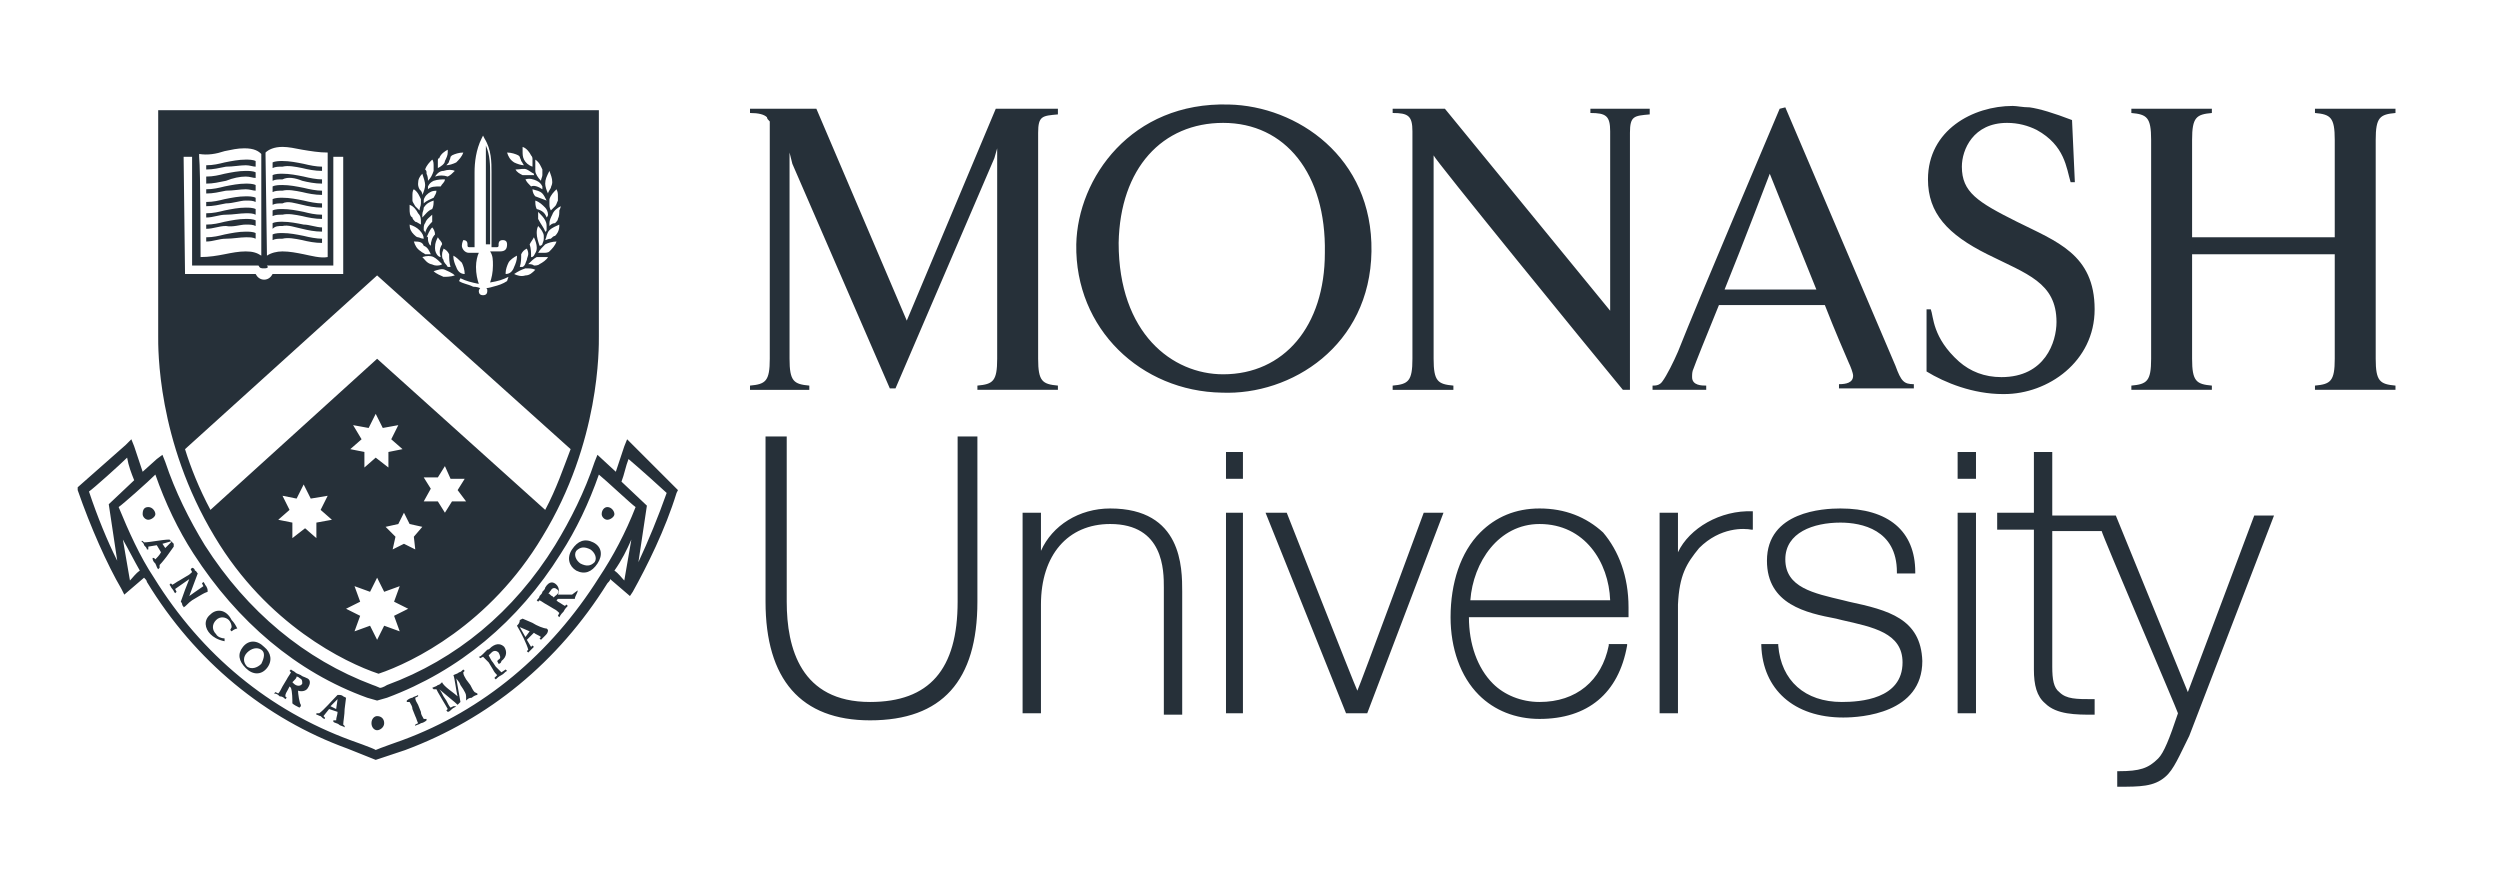 <?xml version="1.0" encoding="utf-8"?>
<!-- Generator: Adobe Illustrator 28.2.0, SVG Export Plug-In . SVG Version: 6.00 Build 0)  -->
<svg version="1.1" id="Layer_1" xmlns="http://www.w3.org/2000/svg" xmlns:xlink="http://www.w3.org/1999/xlink" x="0px" y="0px"
	 viewBox="0 0 177 62" style="enable-background:new 0 0 177 62;" xml:space="preserve">
<style type="text/css">
	.st0{fill:#263039;}
</style>
<g>
	<path class="st0" d="M54.2,30.9v11.7c0,5.5,2.5,8.4,7.4,8.4c5.1,0,7.6-2.8,7.6-8.4V30.9h-1.4v11.7c0,4.8-2,7.1-6.2,7.1
		c-4.9,0-5.9-3.8-5.9-7.1V30.9H54.2z M86.8,32v1.9H88V32h-0.1H86.8z M138.6,32v1.9h1.3V32h-0.1H138.6z M144,32v4.3h-2.6v1.2h2.6v9.6
		v0.3c0,1.1,0.2,1.9,0.8,2.4c0.8,0.8,2.2,0.8,3.4,0.8h0.1v-1.1h-0.1c-1.2,0-1.9,0-2.4-0.5c-0.4-0.3-0.5-0.9-0.5-1.8v-9.6h3.5
		c0,0.2,5.4,12.8,5.4,12.9c-0.6,1.8-1,2.8-1.4,3.2c-0.7,0.7-1.3,0.9-2.8,0.9h-0.1v1.1h0.1c1.5,0,2.5,0,3.3-0.7
		c0.6-0.5,1-1.5,1.7-2.9l6-15.6h-1.4l0,0c0,0-4.5,12-4.7,12.5c-0.2-0.5-5.1-12.5-5.1-12.5h-4.5V32h-0.1H144z M78.6,36
		c-2.2,0-4.1,1.2-4.9,3v-2.7h-1.3v14.2h1.3v-7.7c0-3.5,1.9-5.7,4.9-5.7c3.8,0,3.8,3.3,3.8,4.5v9h1.3v-8.7C83.7,40.2,83.7,36,78.6,36
		z M109,36c-1.7,0-3.1,0.6-4.2,1.7c-1.4,1.4-2.1,3.6-2.1,6c0,2.2,0.7,4.2,2,5.5c1.1,1.1,2.6,1.7,4.3,1.7c3.4,0,5.6-1.8,6.2-5.2v-0.1
		h-1.3v0.1c-0.5,2.5-2.3,4-4.9,4c-1.3,0-2.5-0.5-3.3-1.3c-1.1-1.1-1.7-2.8-1.7-4.7l0,0h11.3v-0.1V43c0-2.2-0.7-4-1.8-5.3
		C112.3,36.6,110.8,36,109,36z M130.3,36c-1.2,0-5.2,0.2-5.2,3.7c0,3.1,2.8,3.7,4.9,4.1l0.4,0.1c2.2,0.5,4.3,0.9,4.3,3
		c0,2.6-3,2.8-4.3,2.8c-2.6,0-4.3-1.5-4.5-4v-0.1h-1.2v0.1c0.1,3.1,2.3,5.1,5.8,5.1c1.3,0,5.6-0.3,5.6-4c-0.1-3-2.4-3.6-5.2-4.2
		l-0.4-0.1c-2.1-0.5-4.1-0.9-4.1-2.9c0-1.9,2-2.6,3.9-2.6c1.5,0,4,0.5,4,3.5v0.1h1.3v-0.1C135.6,37.6,133.7,36,130.3,36z
		 M124.1,36.2c-2.3-0.1-4.5,1.2-5.3,2.9v-2.8h-1.3v14.2h1.3v-7.7c0.1-2.1,0.6-2.9,1.5-4c1.5-1.5,3.2-1.4,3.7-1.3h0.1v-1.2h0V36.2z
		 M86.8,36.3v14.2H88V36.3h-0.1H86.8z M89.6,36.3l5.7,14.2h1.5l5.4-14.2H102h-1.2c0,0-4.5,12.2-4.7,12.6c-0.2-0.4-5-12.6-5-12.6
		S89.6,36.3,89.6,36.3z M138.6,36.3v14.2h1.3V36.3h-0.1H138.6z M109,37.1c3.2,0,4.9,2.7,5,5.4h-9.9C104.3,39.8,106.1,37.1,109,37.1z
		"/>
	<path class="st0" d="M87,7.4c-6.9-0.2-10.7,5.2-10.8,9.9c-0.1,6,4.6,10.4,10.3,10.5c4.9,0.2,10.5-3.3,10.6-10S91.8,7.5,87,7.4z
		 M142.5,7.5c-2.8,0-6,1.7-6,5.2c0,2.4,1.4,3.9,4.2,5.3s4.9,2,4.9,4.8c0,1.4-0.8,3.9-3.9,3.9c-1.2,0-2.2-0.4-3-1.1
		c-1.9-1.7-1.8-3.2-2-3.7h-0.3v4.4c1.3,0.8,3.3,1.6,5.4,1.6h0.1c3.1,0,6.4-2.3,6.4-6c0-3.9-2.7-4.8-5.5-6.2s-3.9-2.1-3.9-3.9
		c0-1.2,0.8-3.1,3.2-3.1c0.8,0,1.5,0.2,2.1,0.5c2,1.1,2.1,2.7,2.4,3.7h0.3l-0.2-4.4c-1.3-0.5-2.3-0.8-3-0.9
		C143.2,7.6,142.8,7.5,142.5,7.5z M53.1,7.7V8c0.6,0,1,0.1,1.2,0.3c0,0.1,0.1,0.2,0.2,0.3c0,0.1,0,0.2,0,0.3v0.4v16.1
		c0,1.6-0.3,1.8-1.4,1.9v0.3h4.2v-0.3c-1.1-0.1-1.4-0.3-1.4-1.9V11.6c0-0.2,0-0.8,0-0.8l0.2,0.8L63,27.5h0.4l7-16.3l0.2-0.7
		c0,0,0,0.3,0,0.6v14.3c0,1.6-0.3,1.8-1.4,1.9v0.3h5.7v-0.3c-1.1-0.1-1.4-0.3-1.4-1.9v-16c0-1.2,0.3-1.2,1.4-1.3V7.7h-4.4l-6.3,15
		l-6.4-15C57.8,7.7,53.1,7.7,53.1,7.7z M98.6,7.7V8c1.1,0,1.4,0.2,1.4,1.3v16.1c0,1.6-0.3,1.8-1.4,1.9v0.3h4.3v-0.3
		c-1.1-0.1-1.4-0.3-1.4-1.9V11c0,0.2,11,13.7,13.4,16.6h0.5V9.4c0-1.2,0.3-1.2,1.4-1.3V7.7h-4.2V8c1.1,0,1.4,0.2,1.4,1.3V22
		L102.3,7.7H98.6z M126,7.7c-1,2.4-5.7,13.4-7.2,17.2c-0.3,0.7-0.8,1.7-1.1,2.1c-0.2,0.3-0.5,0.3-0.7,0.3v0.3h3.8v-0.3
		c-0.3,0-1,0-1-0.6c0-0.2,0-0.4,0.1-0.6c0.1-0.3,0.9-2.3,1.8-4.5h7.5c0.7,1.8,1.4,3.4,1.7,4.1c0.1,0.2,0.3,0.7,0.3,0.9
		c0,0.5-0.5,0.6-1,0.6v0.3h5.3v-0.3c-0.7,0-0.9-0.2-1.3-1.3l-7.8-18.3L126,7.7L126,7.7z M150.9,7.7V8c1.1,0.1,1.4,0.3,1.4,1.9v15.5
		c0,1.6-0.3,1.8-1.4,1.9v0.3h5.7v-0.3c-1.1-0.1-1.4-0.3-1.4-1.9V18h10.1v7.4c0,1.6-0.3,1.8-1.4,1.9v0.3h5.7v-0.3
		c-1.1-0.1-1.4-0.3-1.4-1.9V9.9c0-1.6,0.3-1.8,1.4-1.9V7.7h-5.7V8c1.1,0.1,1.4,0.3,1.4,1.9v6.9h-10.1V9.9c0-1.6,0.3-1.8,1.4-1.9V7.7
		H150.9z M86.6,8.7c4.4,0,7.3,3.6,7.2,9.2c0,5.2-2.9,8.6-7.2,8.6c-3.6,0-7.4-2.9-7.4-9.3C79.3,11.9,82.3,8.7,86.6,8.7z M125.3,12.3
		c0,0,1.8,4.5,3.3,8.2h-6.5C123.4,17.3,125.3,12.3,125.3,12.3z"/>
	<path class="st0" d="M34.7,17.3h-0.3v-7c0.3,0.7,0.3,1.4,0.3,2V17.3z M21.4,14.5c0.4,0.1,0.9,0.2,1.4,0.2v-0.3
		c-0.4,0-0.9-0.1-1.3-0.2C21,14.1,20.5,14,20,14c-0.2,0-0.5,0-0.7,0.1v0.4c0.2-0.1,0.4-0.1,0.7-0.1C20.4,14.2,20.9,14.4,21.4,14.5z
		 M17.4,14.2c0.3,0,0.5,0,0.7,0.1V14c-0.2-0.1-0.5-0.1-0.7-0.1c-0.5,0-1,0.1-1.5,0.2c-0.4,0.1-0.8,0.2-1.3,0.2v0.3
		c0.5,0,0.9-0.1,1.4-0.2C16.5,14.4,17,14.2,17.4,14.2z M17.4,13.4c0.3,0,0.5,0.1,0.7,0.1v-0.4C17.9,13,17.6,13,17.4,13
		c-0.5,0-1,0.1-1.5,0.2c-0.4,0.1-0.8,0.2-1.3,0.2v0.3c0.5,0,0.9-0.1,1.4-0.2C16.5,13.5,17,13.4,17.4,13.4z M17.4,15.1
		c0.3,0,0.5,0,0.7,0.1v-0.4c-0.2-0.1-0.5-0.1-0.7-0.1c-0.5,0-1,0.1-1.5,0.2c-0.4,0.1-0.8,0.2-1.3,0.2v0.3c0.5,0,0.9-0.2,1.4-0.2
		C16.5,15.2,17,15.1,17.4,15.1z M17.4,12.5c0.3,0,0.5,0.1,0.7,0.1v-0.4c-0.2-0.1-0.5-0.1-0.7-0.1c-0.5,0-1,0.1-1.5,0.2
		c-0.4,0.1-0.8,0.2-1.3,0.2V13c0.5,0,0.9-0.1,1.4-0.2C16.5,12.6,17,12.5,17.4,12.5z M15.2,38c-4.1-6.8-4-13.4-4-14.2v-16h31.2v16
		c0,0.8,0.1,7.5-4,14.2c-3.7,6.2-9.2,8.9-11.6,9.7C24.4,46.9,18.9,44.2,15.2,38z M23.5,36.8l-0.8-0.7l0.5-1L22,35.3l-0.5-1l-0.5,1
		l-1-0.2l0.5,1l-0.8,0.7l1,0.2v1.1l0.9-0.7l0.8,0.7V37L23.5,36.8z M27.9,43.6l1-0.5l-1-0.5l0.4-1.1l-1.1,0.4l-0.5-1l-0.5,1l-1.1-0.4
		l0.4,1.1l-1,0.5l1,0.5l-0.4,1.1l1.1-0.4l0.5,1l0.5-1l1.1,0.4L27.9,43.6z M25.6,31.1l-0.8,0.7l1,0.2v1.1l0.8-0.7l0.9,0.7V32l1-0.2
		l-0.8-0.7l0.5-1l-1.1,0.2l-0.5-1l-0.5,1L25,30.1L25.6,31.1z M29.3,38l0.6-0.7L29,37.1l-0.4-0.8l-0.4,0.8l-0.9,0.2L28,38l-0.2,0.9
		l0.8-0.4l0.8,0.4L29.3,38z M32.4,34.7l0.5-0.8h-1L31.5,33L31,33.8h-1l0.5,0.8L30,35.5h1l0.5,0.8l0.5-0.8h1L32.4,34.7z M39.7,14.6
		c-0.2,0.1-0.5,0.3-0.6,0.6c-0.1,0.2-0.2,0.4-0.2,0.6c0,0,0,0.1,0,0.2c0.1-0.1,0.2-0.2,0.4-0.2c0.1-0.1,0.2-0.2,0.2-0.3
		c0.1-0.2,0.1-0.4,0.1-0.6C39.7,14.7,39.7,14.6,39.7,14.6z M36.4,19.4c0.2,0.1,0.5,0.2,0.8,0.1c0.3,0,0.5-0.2,0.7-0.4
		C37.7,19,37.5,19,37.2,19C36.9,19.1,36.7,19.2,36.4,19.4z M36.4,18.9c0.1-0.2,0.2-0.5,0.2-0.7c0,0,0,0,0-0.1
		c-0.2,0.1-0.5,0.3-0.6,0.5s-0.2,0.5-0.2,0.7c0,0,0,0,0,0.1C36.1,19.4,36.3,19.2,36.4,18.9z M36.8,18.9c0.1,0,0.1,0,0.2,0
		c0.2-0.1,0.2-0.3,0.3-0.5c0-0.1,0.1-0.3,0.1-0.4s0-0.2-0.1-0.4c-0.2,0.1-0.3,0.2-0.4,0.4C36.9,18.3,36.9,18.6,36.8,18.9z
		 M37.6,18.2L37.6,18.2c0.1,0,0.1,0,0.2-0.1c0.1-0.2,0.2-0.3,0.2-0.5v-0.1c0-0.2-0.1-0.5-0.2-0.7c-0.1,0.2-0.2,0.3-0.3,0.5
		C37.6,17.6,37.6,17.9,37.6,18.2z M38.2,17.4L38.2,17.4c0.1,0,0.1,0,0.2-0.1c0-0.1,0.1-0.2,0.1-0.4c0,0,0-0.1,0-0.2
		c0-0.2-0.2-0.5-0.4-0.7C38,16.2,38,16.4,38,16.5C38,16.8,38.1,17.1,38.2,17.4z M38.6,16.4L38.6,16.4c0.1,0,0.1-0.1,0.1-0.2
		c0,0,0,0,0-0.1c0-0.2,0-0.3-0.1-0.5s-0.3-0.4-0.5-0.6c0,0.1,0,0.2,0,0.3s0,0.2,0,0.2C38.3,15.9,38.5,16.1,38.6,16.4z M38.7,15.4
		c0,0,0.1-0.1,0.1-0.2c0-0.2-0.1-0.4-0.2-0.5c-0.2-0.2-0.4-0.4-0.7-0.5c0,0.2,0,0.4,0.1,0.6C38.4,14.9,38.6,15.1,38.7,15.4z
		 M38.7,14.2c-0.1-0.2-0.2-0.4-0.3-0.5c-0.2-0.2-0.4-0.2-0.7-0.3c0,0.2,0.1,0.4,0.2,0.5C38.2,14,38.4,14.1,38.7,14.2L38.7,14.2
		C38.7,14.3,38.7,14.3,38.7,14.2z M38.4,13.4c0-0.1,0-0.1,0-0.2c-0.1-0.2-0.2-0.3-0.4-0.4c-0.2-0.1-0.5-0.2-0.8-0.1
		c0.1,0.2,0.2,0.3,0.4,0.5C37.8,13.1,38.1,13.2,38.4,13.4z M38.2,18.7c0.2-0.1,0.5-0.3,0.6-0.5c-0.3,0-0.6,0-0.8,0
		c-0.2,0.1-0.4,0.3-0.6,0.5c0.1,0,0.3,0,0.4,0.1C37.9,18.8,38.1,18.8,38.2,18.7z M38.9,17.8c0.2-0.2,0.4-0.4,0.5-0.7
		c-0.3,0-0.6,0.1-0.8,0.2c-0.2,0.2-0.4,0.4-0.5,0.6c0.1,0,0.3,0,0.4,0S38.8,17.9,38.9,17.8z M39.6,15.9c-0.2,0.1-0.5,0.2-0.7,0.4
		c-0.2,0.2-0.2,0.5-0.3,0.7c0.1,0,0.2-0.1,0.4-0.1c0.1-0.1,0.2-0.2,0.3-0.2C39.6,16.4,39.6,16.1,39.6,15.9z M39.4,13.4
		c-0.2,0.2-0.4,0.4-0.5,0.7c0,0.1,0,0.2,0,0.3c0,0.2,0,0.3,0.1,0.5c0.1-0.1,0.2-0.2,0.3-0.3s0.1-0.2,0.2-0.4c0-0.1,0-0.2,0-0.3
		C39.5,13.7,39.5,13.6,39.4,13.4z M38.6,13c0,0.2,0.1,0.5,0.2,0.7c0-0.1,0.1-0.2,0.2-0.4c0-0.1,0.1-0.2,0.1-0.4
		c0-0.3-0.1-0.5-0.2-0.8C38.7,12.5,38.6,12.7,38.6,13z M37.9,11.8c0,0.1,0,0.2,0,0.3c0,0.2,0.2,0.5,0.4,0.7c0-0.1,0.1-0.3,0.1-0.4
		c0,0,0,0,0-0.1s0-0.2,0-0.3c-0.1-0.2-0.2-0.5-0.5-0.7C37.9,11.4,37.9,11.6,37.9,11.8z M37.8,12.3c-0.2-0.1-0.3-0.2-0.5-0.3
		s-0.5,0-0.8,0c0.1,0.2,0.3,0.3,0.5,0.4c0.3,0,0.6,0,0.9,0l0,0C37.8,12.4,37.8,12.4,37.8,12.3z M37,10.7c0,0.2,0,0.4,0.1,0.6
		c0.1,0.2,0.3,0.4,0.6,0.5c0-0.2,0-0.3,0-0.5c0-0.1,0-0.2-0.1-0.3c-0.1-0.2-0.3-0.5-0.6-0.6C37,10.6,37,10.6,37,10.7z M35.9,10.8
		c0.1,0.3,0.2,0.5,0.5,0.7c0.2,0.1,0.5,0.2,0.7,0.2c-0.1-0.1-0.1-0.2-0.2-0.3c0-0.1-0.1-0.2-0.1-0.3c0,0,0,0-0.1-0.1
		C36.5,10.9,36.2,10.8,35.9,10.8z M32.7,17.4c0,0.2,0.2,0.5,0.5,0.5h0.7c-0.1,0.2-0.2,0.6-0.2,1c0,0.5,0.1,0.9,0.2,1.2
		c-0.5-0.1-0.9-0.2-1.3-0.4l0,0l-0.1,0.2l0,0c0.3,0.2,0.6,0.2,1,0.4c0,0,0.3,0,0.5,0.1c0,0-0.1,0.1-0.1,0.2c0,0.2,0.1,0.3,0.3,0.3
		s0.3-0.1,0.3-0.3c0-0.1,0-0.2-0.1-0.2c0.2,0,0.5-0.1,0.5-0.1c0.4-0.1,0.7-0.2,1-0.4l0,0l0.1-0.3l0,0c-0.4,0.2-0.7,0.3-1.3,0.4
		c0.1-0.3,0.2-0.7,0.2-1.2c0-0.4,0-0.7-0.2-1h0.7c0.4,0,0.5-0.2,0.5-0.5c0-0.2-0.1-0.3-0.3-0.3s-0.3,0.1-0.3,0.3v0.1
		c0,0,0,0.1-0.1,0.1h-0.4v-5.3c0-0.7,0-1.6-0.5-2.4l-0.1-0.2l-0.1,0.2c-0.4,0.8-0.5,1.7-0.5,2.4v5.3h-0.4c-0.1,0-0.1-0.1-0.1-0.1
		v-0.1c0-0.2-0.1-0.3-0.3-0.3C32.8,17,32.7,17.2,32.7,17.4z M31.8,18c-0.1-0.2-0.2-0.3-0.4-0.4c0,0.1-0.1,0.2-0.1,0.4s0,0.3,0.1,0.4
		c0,0.2,0.2,0.3,0.3,0.5c0,0,0.1,0,0.2,0l0,0C31.8,18.6,31.8,18.3,31.8,18z M31.5,12.7c-0.2,0-0.5,0-0.8,0.1
		c-0.2,0.1-0.3,0.2-0.4,0.4c0,0.1,0,0.1,0,0.2l0,0c0.2-0.2,0.5-0.2,0.9-0.2C31.3,13,31.5,12.9,31.5,12.7z M31.3,17.3
		c0-0.2-0.2-0.3-0.3-0.5c-0.1,0.2-0.2,0.4-0.2,0.7v0.1c0,0.2,0.1,0.4,0.2,0.5c0,0,0.1,0.1,0.2,0.1l0,0
		C31.1,17.9,31.1,17.6,31.3,17.3z M30.3,16.9c0,0.1,0,0.2,0.1,0.4l0.1,0.1l0,0c0-0.3,0.1-0.6,0.3-0.8c0-0.2-0.1-0.4-0.2-0.5
		c-0.2,0.2-0.3,0.5-0.4,0.7C30.3,16.7,30.3,16.8,30.3,16.9z M30.6,15.7c0-0.1,0-0.2,0-0.2c0-0.1,0-0.2,0-0.3
		c-0.2,0.2-0.4,0.3-0.5,0.6C30,15.9,30,16.1,30,16.2c0,0,0,0,0,0.1c0,0,0.1,0.1,0.1,0.2l0,0C30.2,16.1,30.4,15.9,30.6,15.7z
		 M30,14.2c0,0,0,0.1,0,0.2l0,0c0.2-0.2,0.5-0.3,0.7-0.4c0.1-0.2,0.2-0.3,0.2-0.5c-0.3,0-0.5,0.1-0.7,0.3C30.2,13.8,30,14,30,14.2z
		 M29.9,15.2c0,0,0,0.1,0,0.2l0,0c0.2-0.2,0.4-0.5,0.7-0.6c0.1-0.2,0.1-0.4,0.1-0.6c-0.3,0.1-0.5,0.2-0.7,0.5
		C30,14.9,29.9,15,29.9,15.2z M29.7,16.3c-0.2-0.2-0.4-0.3-0.7-0.4c0,0.3,0.1,0.5,0.3,0.7c0.1,0.1,0.2,0.2,0.3,0.2
		c0.1,0,0.2,0.1,0.4,0.1C30,16.7,29.9,16.5,29.7,16.3z M29.3,17.1c0.1,0.3,0.2,0.5,0.5,0.7c0.1,0.1,0.2,0.1,0.3,0.2
		c0.2,0,0.3,0,0.4,0c-0.1-0.2-0.2-0.5-0.5-0.6C29.9,17.1,29.6,17.1,29.3,17.1z M29.9,18.2c0.2,0.2,0.3,0.4,0.6,0.5
		c0.1,0,0.2,0.1,0.4,0.1c0.1,0,0.3,0,0.4-0.1c-0.2-0.2-0.4-0.4-0.6-0.5C30.5,18.1,30.2,18.1,29.9,18.2z M30.7,19.2
		c0.2,0.2,0.5,0.3,0.7,0.4c0.2,0,0.5,0,0.8-0.1c-0.2-0.2-0.5-0.3-0.7-0.4S31,19.1,30.7,19.2z M32.9,19.4L32.9,19.4
		c0-0.3-0.1-0.6-0.2-0.8c-0.2-0.2-0.4-0.4-0.6-0.5c0,0,0,0,0,0.1c0,0.2,0.1,0.5,0.2,0.7C32.4,19.2,32.6,19.4,32.9,19.4z M31.8,11.4
		c0,0.1-0.1,0.2-0.2,0.3c0.2,0,0.5-0.1,0.7-0.2c0.2-0.2,0.4-0.4,0.5-0.7c-0.3,0-0.6,0.1-0.8,0.2c0,0,0,0-0.1,0.1
		C31.9,11.2,31.8,11.4,31.8,11.4z M31,11.4c0,0.2,0,0.3,0,0.5c0.2-0.1,0.5-0.3,0.5-0.5c0.1-0.2,0.2-0.4,0.2-0.6c0-0.1,0-0.1,0-0.2
		c-0.2,0.1-0.5,0.3-0.6,0.6C31,11.2,31,11.3,31,11.4z M30.8,12.5c0.3-0.1,0.6-0.1,0.9,0c0.2-0.1,0.3-0.2,0.5-0.4
		c-0.2-0.1-0.5-0.1-0.8,0C31.2,12.1,31,12.2,30.8,12.5C30.9,12.4,30.9,12.4,30.8,12.5z M30.2,12.3L30.2,12.3
		c0.1,0.2,0.1,0.4,0.1,0.5c0.2-0.2,0.3-0.4,0.4-0.7c0-0.1,0-0.2,0-0.3c0-0.2,0-0.4-0.1-0.5c-0.2,0.2-0.4,0.4-0.5,0.7
		C30.2,12.1,30.2,12.1,30.2,12.3z M29.6,13c0,0.1,0,0.2,0.1,0.4c0.1,0.1,0.2,0.2,0.2,0.4c0.1-0.2,0.2-0.5,0.2-0.7s-0.1-0.5-0.2-0.8
		C29.7,12.5,29.6,12.7,29.6,13z M29.2,13.9c0,0.1,0,0.2,0,0.3s0.1,0.2,0.2,0.4c0.1,0.1,0.2,0.2,0.3,0.3c0-0.2,0.1-0.3,0.1-0.5
		c0-0.1,0-0.2,0-0.3c-0.1-0.2-0.2-0.5-0.5-0.7C29.2,13.5,29.2,13.7,29.2,13.9z M29,14.8c0,0.2,0,0.5,0.2,0.6c0,0.1,0.1,0.2,0.2,0.3
		c0.1,0,0.2,0.1,0.4,0.2c0,0,0-0.1,0-0.2c0-0.2,0-0.4-0.2-0.6c-0.1-0.2-0.3-0.5-0.6-0.6C29,14.6,29,14.7,29,14.8z M18.9,18.1
		c0.3-0.2,0.7-0.3,1.1-0.3c0.5,0,1,0.1,1.5,0.2s1.2,0.3,1.7,0.2c0-0.3,0-6.1,0-7.2c0-0.1,0-0.1,0-0.2c-0.6,0-1.2-0.1-1.8-0.2
		c-0.5-0.1-1-0.2-1.4-0.2c-0.6,0-1,0.2-1.2,0.4V11L18.9,18.1L18.9,18.1z M14.2,18.2c0.6,0,1.2-0.1,1.7-0.2s1-0.2,1.5-0.2
		s0.8,0.1,1.1,0.3v-7v-0.2c-0.2-0.2-0.5-0.4-1.2-0.4c-0.5,0-0.9,0.1-1.4,0.2c-0.6,0.2-1.2,0.3-1.8,0.2c0,0,0,0.1,0,0.2
		C14.2,12.1,14.2,18,14.2,18.2z M13.1,19.4c0,0,4.9,0,5,0c0.1,0.2,0.3,0.4,0.6,0.4c0.3,0,0.5-0.2,0.6-0.4c0.2,0,5,0,5,0v-8.3h-0.2
		h-0.5v0.2l0,0v7.5c-0.4,0-4.4,0-4.7,0C19,18.9,19,19,18.7,19c-0.2,0-0.3,0-0.4-0.2c-0.2,0-3.9,0-4.7,0v-7.5l0,0v-0.2H13L13.1,19.4z
		 M14.9,36.1l11.8-10.7l11.9,10.7c0.8-1.5,1.3-3,1.8-4.3L26.7,19.5L13.1,31.8C13.5,33.1,14.1,34.6,14.9,36.1z M17.4,15.9
		c0.3,0,0.5,0,0.7,0.1v-0.4c-0.2-0.1-0.5-0.1-0.7-0.1c-0.5,0-1,0.1-1.5,0.2c-0.4,0.1-0.8,0.2-1.3,0.2v0.3c0.5,0,0.9-0.2,1.4-0.2
		C16.5,16.1,17,15.9,17.4,15.9z M17.4,16.8c0.3,0,0.5,0,0.7,0.1v-0.4c-0.2-0.1-0.5-0.1-0.7-0.1c-0.5,0-1,0.1-1.5,0.2
		c-0.4,0.1-0.8,0.2-1.3,0.2v0.3c0.5,0,0.9-0.2,1.4-0.2C16.5,16.9,17,16.8,17.4,16.8z M17.4,11.7c0.3,0,0.5,0.1,0.7,0.1v-0.4
		c-0.2-0.1-0.5-0.1-0.7-0.1c-0.5,0-1,0.1-1.5,0.2c-0.4,0.1-0.8,0.2-1.3,0.2V12c0.5,0,0.9-0.1,1.4-0.2C16.5,11.8,17,11.7,17.4,11.7z
		 M21.4,13.6c0.4,0.1,0.9,0.2,1.4,0.2v-0.3c-0.4,0-0.9-0.1-1.3-0.2c-0.5-0.1-1-0.2-1.5-0.2c-0.2,0-0.5,0-0.7,0.1v0.4
		c0.2-0.1,0.4-0.1,0.7-0.1C20.4,13.4,20.9,13.5,21.4,13.6z M21.4,11.9c0.4,0.1,0.9,0.2,1.4,0.2v-0.3c-0.4,0-0.9-0.1-1.3-0.2
		c-0.5-0.1-1-0.2-1.5-0.2c-0.2,0-0.5,0-0.7,0.1v0.4c0.2-0.1,0.4-0.1,0.7-0.1C20.4,11.7,20.9,11.8,21.4,11.9z M21.4,15.3
		c0.4,0.1,0.9,0.2,1.4,0.2v-0.3c-0.5,0-0.9-0.1-1.3-0.2c-0.5-0.1-1-0.2-1.5-0.2c-0.2,0-0.5,0-0.7,0.1v0.4c0.2-0.1,0.4-0.1,0.7-0.1
		C20.4,15.1,20.9,15.2,21.4,15.3z M21.4,12.8c0.4,0.1,0.9,0.2,1.4,0.2v-0.3c-0.4,0-0.9-0.1-1.3-0.2c-0.5-0.1-1-0.2-1.5-0.2
		c-0.2,0-0.5,0-0.7,0.1v0.4c0.2-0.1,0.4-0.1,0.7-0.1C20.4,12.5,20.9,12.6,21.4,12.8z M21.4,16.2c0.4,0.1,0.9,0.2,1.4,0.2v-0.3
		c-0.4,0-0.9-0.2-1.3-0.2c-0.5-0.1-1-0.2-1.5-0.2c-0.2,0-0.5,0-0.7,0.1v0.4C19.5,16,19.7,16,20,16C20.4,15.9,20.9,16.1,21.4,16.2z
		 M21.4,17c0.4,0.1,0.9,0.2,1.4,0.2v-0.3c-0.4,0-0.9-0.1-1.3-0.2c-0.5-0.1-1-0.2-1.5-0.2c-0.2,0-0.5,0-0.7,0.1V17
		c0.2-0.1,0.4-0.1,0.7-0.1C20.4,16.8,20.9,16.9,21.4,17z M48,34.7l-0.1,0.2c-0.8,2.6-2.1,5.2-3.1,7l-0.2,0.3L43.2,41
		c0,0.1-0.1,0.2-0.2,0.3c-3.5,5.6-8.4,9.6-14.3,11.8l-2.1,0.7l-2-0.8c-5.8-2.1-10.8-6.2-14.2-11.8c0-0.1-0.1-0.2-0.2-0.3l-1.4,1.2
		l-0.2-0.4c-1-1.7-2.2-4.4-3.1-7v-0.2l3.4-3l0.4-0.4l0.2,0.5c0.2,0.6,0.4,1.2,0.6,1.8l1-0.9l0.4-0.3l0.2,0.5
		c0.7,2.1,1.7,4.1,2.8,5.9c3,4.7,7.1,8.1,11.9,9.9c0,0,0.3,0.1,0.5,0.2c0.2,0,0.5-0.2,0.5-0.2c4.9-1.8,9-5.2,11.9-9.9
		c1.1-1.8,2.1-3.8,2.8-5.9l0.2-0.5l1.3,1.2c0.2-0.6,0.4-1.2,0.6-1.8l0.2-0.5L48,34.7z M8.3,39.7l-0.6-4L9.5,34
		c-0.2-0.5-0.4-1-0.5-1.6c-0.5,0.5-2.4,2.2-2.7,2.4C6.9,36.6,7.6,38.3,8.3,39.7z M9.9,40.4c-0.4-0.7-0.8-1.5-1.2-2.2l0.5,2.9
		C9.4,40.9,9.6,40.6,9.9,40.4z M44.7,38.2c-0.3,0.7-0.7,1.5-1.2,2.2c0.3,0.2,0.5,0.5,0.7,0.7L44.7,38.2z M45,35.9
		c-0.3-0.2-2.1-1.9-2.6-2.3c-0.7,2-1.6,3.9-2.7,5.6c-3,4.8-7.2,8.3-12.3,10.2l-0.7,0.2L26,49.4c-5-1.8-9.2-5.4-12.3-10.2
		c-1.1-1.7-2-3.6-2.7-5.6c-0.5,0.5-2.3,2.1-2.6,2.3c0.7,1.7,1.5,3.5,2.5,5c3.4,5.5,8.2,9.4,13.9,11.5c0,0,1.7,0.6,1.8,0.7
		c0.2-0.1,1.9-0.7,1.9-0.7c5.7-2.1,10.5-6.1,13.9-11.5C43.4,39.4,44.3,37.7,45,35.9z M47.2,34.9c-0.2-0.2-2.1-1.9-2.7-2.4
		c-0.2,0.5-0.3,1.1-0.5,1.6l1.8,1.7l-0.6,4C45.9,38.3,46.6,36.6,47.2,34.9z M11.3,40v0.2l-0.1,0.1c-0.1-0.1-0.1-0.2-0.2-0.4
		c-0.1-0.1-0.2-0.2-0.2-0.4h0.1l0.1,0.1c0.1-0.1,0.3-0.3,0.4-0.5l-0.3-0.5l-0.6,0.1v0.2h-0.1c0-0.1-0.1-0.2-0.2-0.3
		c0-0.1-0.1-0.2-0.2-0.3h0.1l0.1,0.1c0.4,0,1.3-0.2,1.8-0.2c0.1,0.1,0.2,0.2,0.3,0.3v0.2l-0.5,0.7C11.8,39.4,11.5,39.8,11.3,40z
		 M11.7,38.8l0.5-0.5l-0.7,0.2L11.7,38.8z M14.7,41.9L14.7,41.9c0-0.2,0-0.2-0.1-0.4c-0.1-0.1-0.1-0.2-0.2-0.3l-0.1,0.1l0.1,0.2
		c-0.3,0.2-1,0.7-1,0.7c0.2-0.5,0.4-1.1,0.6-1.6c-0.1-0.1-0.1-0.2-0.2-0.2c0-0.1-0.1-0.2-0.2-0.2l-0.1,0.1l0.1,0.2
		c-0.1,0.1-0.2,0.2-0.4,0.3l-0.5,0.3c-0.2,0.1-0.3,0.2-0.5,0.3l-0.1-0.1L12,41.4c0.1,0.1,0.1,0.2,0.2,0.3c0.1,0.1,0.1,0.2,0.2,0.3
		l0.1-0.1l-0.1-0.2c0.3-0.2,0.7-0.5,1-0.7c-0.2,0.5-0.4,1-0.6,1.6c0,0,0.1,0.1,0.1,0.2S13,42.9,13,43c0.2-0.1,0.3-0.3,0.6-0.5
		l0.5-0.3C14.3,42.1,14.4,42,14.7,41.9L14.7,41.9z M14.9,43.5c-0.5,0.4-0.4,1,0,1.4c0.2,0.2,0.5,0.4,1,0.5v-0.2
		c-0.2,0-0.5-0.1-0.6-0.3c-0.3-0.3-0.3-0.7,0-1s0.7-0.2,0.9,0c0.1,0.1,0.2,0.3,0.2,0.5l-0.1,0.2l0.1,0.1c0.1-0.1,0.3-0.2,0.4-0.2
		c-0.1-0.2-0.2-0.4-0.4-0.6C16,43.1,15.3,43.1,14.9,43.5z M18.9,47.3c-0.4,0.5-1,0.5-1.5,0s-0.6-1-0.2-1.5s1-0.5,1.5,0
		C19.2,46.2,19.3,46.8,18.9,47.3z M18.5,46c-0.3-0.2-0.7-0.1-1,0.2s-0.3,0.7,0,1c0.3,0.2,0.7,0.1,1-0.2C18.7,46.6,18.8,46.2,18.5,46
		z M21.8,48.7c-0.1,0.2-0.4,0.3-0.7,0.2c0,0.2,0.1,0.9,0.2,1V50l-0.1,0.1c-0.2-0.1-0.4-0.2-0.5-0.3c0-0.3,0-0.8-0.1-1.1l-0.1-0.1
		l-0.1,0.2c-0.1,0.2-0.2,0.3-0.2,0.5l0.1,0.1l-0.1,0.1c-0.1-0.1-0.2-0.2-0.4-0.2c-0.1-0.1-0.2-0.2-0.4-0.2l0.1-0.1l0.2,0.1
		c0.1-0.1,0.2-0.3,0.3-0.5l0.3-0.5c0.1-0.2,0.2-0.3,0.3-0.5l-0.1-0.1l0.1-0.1c0.1,0.1,0.2,0.1,0.3,0.2c0.1,0.1,0.2,0.1,0.4,0.2
		c0.1,0.1,0.2,0.1,0.4,0.2C22,48.1,22,48.4,21.8,48.7z M21.2,48c-0.1-0.1-0.2-0.1-0.2-0.1c0,0.1-0.1,0.2-0.2,0.3l-0.1,0.1l0.1,0.1
		c0.2,0.2,0.5,0.2,0.6,0C21.4,48.2,21.4,48.1,21.2,48z M24.4,50.2c0,0.4-0.1,0.9-0.1,1.1l0.1,0.1v0.1c-0.1-0.1-0.3-0.1-0.4-0.2
		c-0.1-0.1-0.3-0.1-0.4-0.2V51h0.2c0-0.2,0.1-0.4,0.1-0.6l-0.6-0.2l-0.4,0.5l0.1,0.1v0.1c-0.1,0-0.2-0.1-0.3-0.2
		c-0.1,0-0.2-0.1-0.3-0.1v-0.1h0.2c0.3-0.2,0.9-0.9,1.3-1.3c0.2,0,0.3,0,0.4,0.1l0.2,0.1L24.4,50.2z M23.9,49.5L23.4,50l0.4,0.2
		L23.9,49.5z M30,50.9c-0.1-0.2-0.2-0.3-0.2-0.5l-0.2-0.5c-0.1-0.2-0.2-0.3-0.2-0.5l0.2-0.1v-0.1c-0.1,0.1-0.3,0.1-0.4,0.2
		c-0.1,0-0.3,0.1-0.4,0.2v0.1H29c0.1,0.2,0.2,0.3,0.2,0.5l0.2,0.5c0.1,0.2,0.1,0.3,0.2,0.5l-0.2,0.1v0.1c0.1-0.1,0.3-0.1,0.4-0.2
		c0.1,0,0.3-0.1,0.4-0.2v-0.1H30z M33.6,49c-0.1-0.1-0.2-0.3-0.3-0.5L33,48.1c-0.1-0.2-0.2-0.3-0.2-0.5l0.1-0.1l-0.1-0.1
		c-0.1,0.1-0.2,0.2-0.3,0.2c-0.1,0.1-0.2,0.1-0.4,0.2c0.1,0.2,0.2,1.2,0.3,1.5c-0.2-0.2-1-0.7-1.1-1c-0.1,0.1-0.2,0.2-0.3,0.2
		c-0.1,0.1-0.2,0.1-0.4,0.2l0.1,0.1h0.2L31,49c0.1,0.2,0.6,1,0.7,1.2l-0.1,0.1l0.1,0.1c0.1,0,0.2-0.1,0.3-0.2s0.2-0.1,0.3-0.2
		l-0.2,0l-0.2,0.1c-0.1-0.1-0.2-0.3-0.3-0.5l-0.2-0.3c-0.1-0.2-0.2-0.4-0.3-0.5c0.7,0.6,1.1,0.9,1.3,1.1l0.2-0.2L32.3,48
		c0,0.1,0.2,0.2,0.3,0.5l0.2,0.3c0.1,0.2,0.2,0.3,0.2,0.5v0.2v0.1c0.1-0.1,0.2-0.2,0.4-0.2c0.1-0.1,0.3-0.2,0.4-0.2v-0.1L33.6,49z
		 M35.5,47.6c-0.1-0.1-0.2-0.2-0.4-0.4l-0.2-0.3c-0.1-0.1-0.2-0.3-0.3-0.5c0,0,0.1-0.1,0.2-0.2c0.2-0.2,0.4-0.1,0.5,0
		c0.1,0.2,0.2,0.4,0,0.5l-0.1,0.1l0.1,0.2c0.1,0,0.2-0.1,0.2-0.2c0.4-0.3,0.4-0.7,0.2-1c-0.2-0.2-0.5-0.3-0.9,0
		c-0.1,0.1-0.2,0.2-0.3,0.2c-0.1,0.1-0.2,0.2-0.3,0.3s-0.2,0.2-0.3,0.2l0.1,0.1l0.2-0.1c0.1,0.1,0.2,0.2,0.4,0.4l0.3,0.5
		c0.1,0.2,0.2,0.3,0.3,0.4L35,48l0.1,0.1c0.1-0.1,0.2-0.2,0.4-0.3s0.2-0.2,0.4-0.3l-0.1-0.1L35.5,47.6z M38.8,44.6L38.8,44.6
		c0,0.2-0.1,0.3-0.2,0.4c-0.1,0.1-0.2,0.2-0.3,0.3l-0.1-0.1l0.1-0.1c-0.1-0.1-0.4-0.2-0.5-0.3l-0.5,0.5l0.3,0.5l0.1-0.1l0.1,0.1
		c-0.1,0.1-0.2,0.2-0.2,0.2c-0.1,0.1-0.2,0.2-0.2,0.2l-0.1-0.1l0.1-0.1c-0.1-0.4-0.5-1.2-0.8-1.7c0.1-0.1,0.2-0.2,0.2-0.4l0.2-0.1
		l0.7,0.3c0.3,0.2,0.8,0.4,1,0.4L38.8,44.6z M37.5,44.7l-0.7-0.3l0.4,0.7L37.5,44.7z M40.9,41.8L40.9,41.8c0,0.2-0.2,0.4-0.2,0.6
		c-0.4,0-0.9,0-1.2,0l-0.1,0.1l0.1,0.1c0.2,0.1,0.3,0.2,0.5,0.3l0.1-0.1l0.1,0.1c-0.1,0.1-0.2,0.2-0.3,0.4c-0.1,0.1-0.2,0.2-0.3,0.4
		l-0.1-0.1l0.1-0.2c-0.1-0.1-0.2-0.2-0.4-0.3l-0.5-0.3c-0.2-0.1-0.3-0.2-0.5-0.3l-0.1,0.1L38,42.5c0.1-0.1,0.2-0.2,0.2-0.3
		c0.1-0.1,0.2-0.2,0.2-0.3c0.1-0.1,0.2-0.2,0.2-0.3c0.3-0.5,0.6-0.4,0.8-0.2s0.2,0.5,0.1,0.7c0.2,0,0.9,0,1,0L40.9,41.8z M39.4,41.7
		c-0.1-0.1-0.3-0.1-0.4,0.1c-0.1,0.1-0.1,0.2-0.2,0.2c0.1,0,0.2,0.2,0.3,0.2l0.1,0.1l0.1-0.1C39.6,42,39.6,41.8,39.4,41.7z
		 M42.3,39.9c-0.4,0.6-0.9,0.8-1.5,0.5c-0.5-0.3-0.7-0.9-0.3-1.5s0.9-0.8,1.5-0.5S42.7,39.3,42.3,39.9z M41.8,38.9
		c-0.4-0.2-0.7-0.2-1,0.1c-0.2,0.3,0,0.7,0.3,0.9c0.4,0.2,0.7,0.2,1-0.1C42.3,39.5,42.1,39.1,41.8,38.9z M26.7,50.7
		c-0.2,0-0.4,0.2-0.4,0.5s0.2,0.5,0.4,0.5c0.2,0,0.5-0.2,0.5-0.5S27,50.7,26.7,50.7z M10.5,36.8c0.2,0,0.5-0.2,0.5-0.4
		s-0.2-0.5-0.5-0.5s-0.4,0.2-0.4,0.5C10.1,36.6,10.3,36.8,10.5,36.8z M43,36.8c0.2,0,0.5-0.2,0.5-0.4s-0.2-0.5-0.5-0.5
		c-0.2,0-0.4,0.2-0.4,0.5C42.6,36.6,42.8,36.8,43,36.8z"/>
</g>
</svg>
